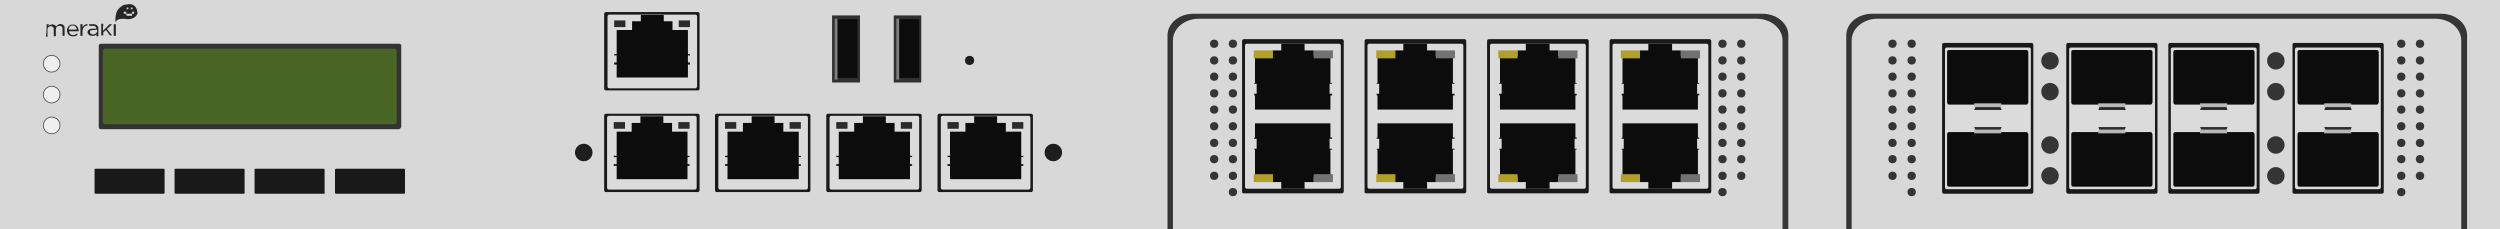 <?xml version="1.0" encoding="utf-8"?>
<!-- Copyright 2022 Virtual Console LLC. All rights reserved. Generator: Adobe Illustrator 26.0.2, SVG Export Plug-In . SVG Version: 6.00 Build 0)  -->
<svg version="1.1" id="Meraki_MX400" xmlns="http://www.w3.org/2000/svg" xmlns:xlink="http://www.w3.org/1999/xlink" x="0px"
	 y="0px" viewBox="0 0 600 55" style="enable-background:new 0 0 600 55;" xml:space="preserve">
<style type="text/css">
	.st0{fill:#D8D8D8;}
	.st1{fill:#4F4F4F;}
	.st2{fill:#EFEFEF;}
	.st3{fill:#333333;}
	.st4{fill:#496624;}
	.st5{fill:#191919;}
	.st6{fill:#DBDBDB;}
	.st7{fill:#0C0C0C;}
	.st8{fill:#2B2B2B;}
	.st9{fill:#1E1E1E;}
	.st10{fill:#303030;}
	.st11{fill:#7F7F7F;}
	.st12{fill:#353535;}
	.st13{fill:#727272;}
	.st14{fill:#B0A027;}
	.st15{fill:#B7B7B7;}
	.st16{fill:#262626;}
</style>
<g>
	<rect class="st0" width="600" height="55"/>
	<g>
		<g>
			<circle class="st1" cx="12.4" cy="15.3" r="2.1"/>
			<circle class="st2" cx="12.4" cy="15.3" r="1.9"/>
		</g>
		<g>
			<circle class="st1" cx="12.4" cy="22.7" r="2.1"/>
			<circle class="st2" cx="12.4" cy="22.7" r="1.9"/>
		</g>
		<g>
			<circle class="st1" cx="12.4" cy="30.1" r="2.1"/>
			<circle class="st2" cx="12.4" cy="30.1" r="1.9"/>
		</g>
	</g>
	<g>
		<path class="st3" d="M95.7,31H24.2c-0.3,0-0.5-0.2-0.5-0.5V11c0-0.3,0.2-0.5,0.5-0.5h71.6c0.3,0,0.5,0.2,0.5,0.5v19.4
			C96.2,30.7,96,31,95.7,31z"/>
		<path class="st4" d="M94.7,29.8H25.2c-0.3,0-0.5-0.2-0.5-0.5V12.2c0-0.3,0.2-0.5,0.5-0.5h69.5c0.3,0,0.5,0.2,0.5,0.5v17.1
			C95.2,29.6,95,29.8,94.7,29.8z"/>
	</g>
	<g>
		<g>
			<path class="st5" d="M97,46.5H80.6c-0.1,0-0.2-0.1-0.2-0.2v-5.6c0-0.1,0.1-0.2,0.2-0.2H97c0.1,0,0.2,0.1,0.2,0.2v5.6
				C97.2,46.4,97.1,46.5,97,46.5z"/>
		</g>
		<g>
			<path class="st5" d="M77.8,46.5H61.3c-0.1,0-0.2-0.1-0.2-0.2v-5.6c0-0.1,0.1-0.2,0.2-0.2h16.4c0.1,0,0.2,0.1,0.2,0.2v5.6
				C78,46.4,77.9,46.5,77.8,46.5z"/>
		</g>
		<g>
			<path class="st5" d="M58.5,46.5H42.1c-0.1,0-0.2-0.1-0.2-0.2v-5.6c0-0.1,0.1-0.2,0.2-0.2h16.4c0.1,0,0.2,0.1,0.2,0.2v5.6
				C58.7,46.4,58.7,46.5,58.5,46.5z"/>
		</g>
		<g>
			<path class="st5" d="M39.3,46.5H22.9c-0.1,0-0.2-0.1-0.2-0.2v-5.6c0-0.1,0.1-0.2,0.2-0.2h16.4c0.1,0,0.2,0.1,0.2,0.2v5.6
				C39.5,46.4,39.4,46.5,39.3,46.5z"/>
		</g>
	</g>
	<g>
		<path class="st5" d="M167.5,21.7h-22.1c-0.2,0-0.4-0.2-0.4-0.4v-18c0-0.2,0.2-0.4,0.4-0.4h22.1c0.2,0,0.4,0.2,0.4,0.4v18
			C167.9,21.6,167.7,21.7,167.5,21.7z"/>
		<path class="st6" d="M166.9,21.2h-20.7c-0.2,0-0.4-0.2-0.4-0.4V3.9c0-0.2,0.2-0.4,0.4-0.4h20.7c0.2,0,0.4,0.2,0.4,0.4v16.9
			C167.2,21,167.1,21.2,166.9,21.2z"/>
		<g>
			<polygon class="st7" points="165.1,13.3 165.6,13.3 165.6,13 165.1,13 165.1,7.2 161.4,7.2 161.4,5.1 159.3,5.1 159.3,3.6 
				153.8,3.6 153.8,5.1 151.7,5.1 151.7,7.2 148,7.2 148,13 147.4,13 147.4,13.3 148,13.3 148,13.9 148,15 147.4,15 147.4,15.5 
				148,15.5 148,15.6 148,17 148,18.6 165.1,18.6 165.1,17 165.1,15.5 165.6,15.5 165.6,15 165.1,15 165.1,13.8 			"/>
			<rect x="147.4" y="4.9" class="st8" width="2.7" height="1.6"/>
			<rect x="162.9" y="4.9" class="st8" width="2.7" height="1.6"/>
		</g>
	</g>
	<g>
		<g>
			<path class="st5" d="M167.5,46.1h-22.1c-0.2,0-0.4-0.2-0.4-0.4v-18c0-0.2,0.2-0.4,0.4-0.4h22.1c0.2,0,0.4,0.2,0.4,0.4v18
				C167.8,45.9,167.7,46.1,167.5,46.1z"/>
			<path class="st6" d="M166.8,45.5h-20.7c-0.2,0-0.4-0.2-0.4-0.4V28.2c0-0.2,0.2-0.4,0.4-0.4h20.7c0.2,0,0.4,0.2,0.4,0.4v16.9
				C167.1,45.4,167,45.5,166.8,45.5z"/>
			<g>
				<polygon class="st7" points="165,37.7 165.5,37.7 165.5,37.4 165,37.4 165,31.6 161.3,31.6 161.3,29.5 159.2,29.5 159.2,27.9 
					153.7,27.9 153.7,29.5 151.6,29.5 151.6,31.6 148,31.6 148,37.4 147.3,37.4 147.3,37.7 148,37.7 148,38.2 148,39.4 147.3,39.4 
					147.3,39.8 148,39.8 148,39.9 148,41.4 148,43 165,43 165,41.4 165,39.8 165.5,39.8 165.5,39.4 165,39.4 165,38.1 				"/>
				<rect x="147.3" y="29.3" class="st8" width="2.7" height="1.6"/>
				<rect x="162.8" y="29.3" class="st8" width="2.7" height="1.6"/>
			</g>
		</g>
		<g>
			<path class="st5" d="M194.1,46.1h-22.1c-0.2,0-0.4-0.2-0.4-0.4v-18c0-0.2,0.2-0.4,0.4-0.4h22.1c0.2,0,0.4,0.2,0.4,0.4v18
				C194.5,45.9,194.3,46.1,194.1,46.1z"/>
			<path class="st6" d="M193.5,45.5h-20.7c-0.2,0-0.4-0.2-0.4-0.4V28.2c0-0.2,0.2-0.4,0.4-0.4h20.7c0.2,0,0.4,0.2,0.4,0.4v16.9
				C193.8,45.4,193.7,45.5,193.5,45.5z"/>
			<g>
				<polygon class="st7" points="191.7,37.7 192.2,37.7 192.2,37.4 191.7,37.4 191.7,31.6 188,31.6 188,29.5 185.9,29.5 185.9,27.9 
					180.4,27.9 180.4,29.5 178.3,29.5 178.3,31.6 174.6,31.6 174.6,37.4 174,37.4 174,37.7 174.6,37.7 174.6,38.2 174.6,39.4 
					174,39.4 174,39.8 174.6,39.8 174.6,39.9 174.6,41.4 174.6,43 191.7,43 191.7,41.4 191.7,39.8 192.2,39.8 192.2,39.4 
					191.7,39.4 191.7,38.1 				"/>
				<rect x="174" y="29.3" class="st8" width="2.7" height="1.6"/>
				<rect x="189.5" y="29.3" class="st8" width="2.7" height="1.6"/>
			</g>
		</g>
		<g>
			<path class="st5" d="M220.8,46.1h-22.1c-0.2,0-0.4-0.2-0.4-0.4v-18c0-0.2,0.2-0.4,0.4-0.4h22.1c0.2,0,0.4,0.2,0.4,0.4v18
				C221.2,45.9,221,46.1,220.8,46.1z"/>
			<path class="st6" d="M220.2,45.5h-20.7c-0.2,0-0.4-0.2-0.4-0.4V28.2c0-0.2,0.2-0.4,0.4-0.4h20.7c0.2,0,0.4,0.2,0.4,0.4v16.9
				C220.5,45.4,220.4,45.5,220.2,45.5z"/>
			<g>
				<polygon class="st7" points="218.4,37.7 218.9,37.7 218.9,37.4 218.4,37.4 218.4,31.6 214.7,31.6 214.7,29.5 212.6,29.5 
					212.6,27.9 207.1,27.9 207.1,29.5 205,29.5 205,31.6 201.3,31.6 201.3,37.4 200.7,37.4 200.7,37.7 201.3,37.7 201.3,38.2 
					201.3,39.4 200.7,39.4 200.7,39.8 201.3,39.8 201.3,39.9 201.3,41.4 201.3,43 218.4,43 218.4,41.4 218.4,39.8 218.9,39.8 
					218.9,39.4 218.4,39.4 218.4,38.1 				"/>
				<rect x="200.7" y="29.3" class="st8" width="2.7" height="1.6"/>
				<rect x="216.2" y="29.3" class="st8" width="2.7" height="1.6"/>
			</g>
		</g>
		<g>
			<path class="st5" d="M247.5,46.1h-22.1c-0.2,0-0.4-0.2-0.4-0.4v-18c0-0.2,0.2-0.4,0.4-0.4h22.1c0.2,0,0.4,0.2,0.4,0.4v18
				C247.9,45.9,247.7,46.1,247.5,46.1z"/>
			<path class="st6" d="M246.9,45.5h-20.7c-0.2,0-0.4-0.2-0.4-0.4V28.2c0-0.2,0.2-0.4,0.4-0.4h20.7c0.2,0,0.4,0.2,0.4,0.4v16.9
				C247.2,45.4,247,45.5,246.9,45.5z"/>
			<g>
				<polygon class="st7" points="245.1,37.7 245.6,37.7 245.6,37.4 245.1,37.4 245.1,31.6 241.4,31.6 241.4,29.5 239.3,29.5 
					239.3,27.9 233.8,27.9 233.8,29.5 231.7,29.5 231.7,31.6 228,31.6 228,37.4 227.4,37.4 227.4,37.7 228,37.7 228,38.2 228,39.4 
					227.4,39.4 227.4,39.8 228,39.8 228,39.9 228,41.4 228,43 245.1,43 245.1,41.4 245.1,39.8 245.6,39.8 245.6,39.4 245.1,39.4 
					245.1,38.1 				"/>
				<rect x="227.4" y="29.3" class="st8" width="2.7" height="1.6"/>
				<rect x="242.9" y="29.3" class="st8" width="2.7" height="1.6"/>
			</g>
		</g>
	</g>
	<g>
		<circle class="st9" cx="140.1" cy="36.6" r="2.1"/>
		<circle class="st9" cx="252.8" cy="36.6" r="2.1"/>
	</g>
	<g>
		<polygon class="st10" points="199.7,19.8 200.6,19.8 206.4,19.8 206.4,3.7 200.6,3.7 199.7,3.7 		"/>
		<g>
			<rect x="200.3" y="4.6" class="st7" width="5.5" height="14.1"/>
			<rect x="200.3" y="4.5" class="st11" width="0.7" height="14.6"/>
		</g>
	</g>
	<g>
		<polygon class="st10" points="214.5,19.8 215.3,19.8 221.1,19.8 221.1,3.7 215.3,3.7 214.5,3.7 		"/>
		<g>
			<rect x="215.1" y="4.6" class="st7" width="5.5" height="14.1"/>
			<rect x="215.1" y="4.5" class="st11" width="0.7" height="14.6"/>
		</g>
	</g>
	<circle class="st9" cx="232.7" cy="14.5" r="1.1"/>
	<g>
		<g>
			<path class="st12" d="M429.1,55h-1.3V9.7c0-2.9-2.8-5.2-6.2-5.2H287.7c-3.4,0-6.2,2.3-6.2,5.2V55h-1.3V8.5c0-2.9,2.8-5.2,6.2-5.2
				H423c3.4,0,6.2,2.3,6.2,5.2V55z"/>
		</g>
		<g>
			<g>
				<g>
					<path class="st5" d="M386.7,46.4h23.6c0.2,0,0.4-0.2,0.4-0.4V9.8c0-0.2-0.2-0.4-0.4-0.4h-23.6c-0.2,0-0.4,0.2-0.4,0.4v36.3
						C386.3,46.3,386.5,46.4,386.7,46.4z"/>
					<path class="st6" d="M387.4,45.3h22.2c0.2,0,0.4-0.2,0.4-0.4v-34c0-0.2-0.2-0.4-0.4-0.4h-22.2c-0.2,0-0.4,0.2-0.4,0.4v34
						C387,45.1,387.2,45.3,387.4,45.3z"/>
					<g>
						<g>
							<polygon class="st7" points="389.7,20.1 389.7,22.5 389.2,22.5 389.2,22.9 389.4,22.9 389.4,26.3 407.5,26.3 407.5,22.9 
								407.8,22.9 407.8,22.5 407.3,22.5 407.3,20.1 407.5,20.1 407.8,20.1 407.8,19.9 407.5,19.9 407.5,13.5 403.4,13.5 
								403.4,12.1 401.3,12.1 401.3,10.5 395.6,10.5 395.6,12.1 393.6,12.1 393.6,13.5 389.4,13.5 389.4,19.9 389.2,19.9 
								389.2,20.1 389.4,20.1 							"/>
						</g>
						<g>
							<rect x="403.4" y="12.1" class="st13" width="4.6" height="1.9"/>
						</g>
						<g>
							<rect x="389" y="12.1" class="st14" width="4.6" height="1.9"/>
						</g>
					</g>
					<g>
						<g>
							<polygon class="st7" points="389.4,35.7 389.2,35.7 389.2,35.9 389.4,35.9 389.4,42.4 393.6,42.4 393.6,43.7 395.6,43.7 
								395.6,45.3 401.3,45.3 401.3,43.7 403.4,43.7 403.4,42.4 407.5,42.4 407.5,35.9 407.8,35.9 407.8,35.7 407.5,35.7 
								407.3,35.7 407.3,33.3 407.8,33.3 407.8,33 407.5,33 407.5,29.6 389.4,29.6 389.4,33 389.2,33 389.2,33.3 389.7,33.3 
								389.7,35.7 							"/>
						</g>
						<g>
							<rect x="403.4" y="41.8" class="st13" width="4.6" height="1.9"/>
						</g>
						<g>
							<rect x="389" y="41.8" class="st14" width="4.6" height="1.9"/>
						</g>
					</g>
				</g>
				<g>
					<path class="st5" d="M357.3,46.4h23.6c0.2,0,0.4-0.2,0.4-0.4V9.8c0-0.2-0.2-0.4-0.4-0.4h-23.6c-0.2,0-0.4,0.2-0.4,0.4v36.3
						C356.9,46.3,357.1,46.4,357.3,46.4z"/>
					<path class="st6" d="M358,45.3h22.2c0.2,0,0.4-0.2,0.4-0.4v-34c0-0.2-0.2-0.4-0.4-0.4H358c-0.2,0-0.4,0.2-0.4,0.4v34
						C357.6,45.1,357.8,45.3,358,45.3z"/>
					<g>
						<g>
							<polygon class="st7" points="360.4,20.1 360.4,22.5 359.8,22.5 359.8,22.9 360,22.9 360,26.3 378.1,26.3 378.1,22.9 
								378.4,22.9 378.4,22.5 377.9,22.5 377.9,20.1 378.1,20.1 378.4,20.1 378.4,19.9 378.1,19.9 378.1,13.5 374,13.5 374,12.1 
								371.9,12.1 371.9,10.5 366.2,10.5 366.2,12.1 364.2,12.1 364.2,13.5 360,13.5 360,19.9 359.8,19.9 359.8,20.1 360,20.1 
															"/>
						</g>
						<g>
							<rect x="374" y="12.1" class="st13" width="4.6" height="1.9"/>
						</g>
						<g>
							<rect x="359.6" y="12.1" class="st14" width="4.6" height="1.9"/>
						</g>
					</g>
					<g>
						<g>
							<polygon class="st7" points="360,35.7 359.8,35.7 359.8,35.9 360,35.9 360,42.4 364.2,42.4 364.2,43.7 366.2,43.7 
								366.2,45.3 371.9,45.3 371.9,43.7 374,43.7 374,42.4 378.1,42.4 378.1,35.9 378.4,35.9 378.4,35.7 378.1,35.7 377.9,35.7 
								377.9,33.3 378.4,33.3 378.4,33 378.1,33 378.1,29.6 360,29.6 360,33 359.8,33 359.8,33.3 360.4,33.3 360.4,35.7 							"/>
						</g>
						<g>
							<rect x="374" y="41.8" class="st13" width="4.6" height="1.9"/>
						</g>
						<g>
							<rect x="359.6" y="41.8" class="st14" width="4.6" height="1.9"/>
						</g>
					</g>
				</g>
				<g>
					<path class="st5" d="M327.9,46.4h23.6c0.2,0,0.4-0.2,0.4-0.4V9.8c0-0.2-0.2-0.4-0.4-0.4h-23.6c-0.2,0-0.4,0.2-0.4,0.4v36.3
						C327.5,46.3,327.7,46.4,327.9,46.4z"/>
					<path class="st6" d="M328.6,45.3h22.2c0.2,0,0.4-0.2,0.4-0.4v-34c0-0.2-0.2-0.4-0.4-0.4h-22.2c-0.2,0-0.4,0.2-0.4,0.4v34
						C328.2,45.1,328.4,45.3,328.6,45.3z"/>
					<g>
						<g>
							<polygon class="st7" points="331,20.1 331,22.5 330.4,22.5 330.4,22.9 330.6,22.9 330.6,26.3 348.7,26.3 348.7,22.9 
								349.1,22.9 349.1,22.5 348.5,22.5 348.5,20.1 348.7,20.1 349.1,20.1 349.1,19.9 348.7,19.9 348.7,13.5 344.6,13.5 
								344.6,12.1 342.5,12.1 342.5,10.5 336.8,10.5 336.8,12.1 334.8,12.1 334.8,13.5 330.6,13.5 330.6,19.9 330.4,19.9 
								330.4,20.1 330.6,20.1 							"/>
						</g>
						<g>
							<rect x="344.6" y="12.1" class="st13" width="4.6" height="1.9"/>
						</g>
						<g>
							<rect x="330.3" y="12.1" class="st14" width="4.6" height="1.9"/>
						</g>
					</g>
					<g>
						<g>
							<polygon class="st7" points="330.6,35.7 330.4,35.7 330.4,35.9 330.6,35.9 330.6,42.4 334.8,42.4 334.8,43.7 336.8,43.7 
								336.8,45.3 342.5,45.3 342.5,43.7 344.6,43.7 344.6,42.4 348.7,42.4 348.7,35.9 349.1,35.9 349.1,35.7 348.7,35.7 
								348.5,35.7 348.5,33.3 349.1,33.3 349.1,33 348.7,33 348.7,29.6 330.6,29.6 330.6,33 330.4,33 330.4,33.3 331,33.3 331,35.7 
															"/>
						</g>
						<g>
							<rect x="344.6" y="41.8" class="st13" width="4.6" height="1.9"/>
						</g>
						<g>
							<rect x="330.3" y="41.8" class="st14" width="4.6" height="1.9"/>
						</g>
					</g>
				</g>
				<g>
					<path class="st5" d="M298.5,46.4h23.6c0.2,0,0.4-0.2,0.4-0.4V9.8c0-0.2-0.2-0.4-0.4-0.4h-23.6c-0.2,0-0.4,0.2-0.4,0.4v36.3
						C298.1,46.3,298.3,46.4,298.5,46.4z"/>
					<path class="st6" d="M299.2,45.3h22.2c0.2,0,0.4-0.2,0.4-0.4v-34c0-0.2-0.2-0.4-0.4-0.4h-22.2c-0.2,0-0.4,0.2-0.4,0.4v34
						C298.9,45.1,299,45.3,299.2,45.3z"/>
					<g>
						<g>
							<polygon class="st7" points="301.6,20.1 301.6,22.5 301,22.5 301,22.9 301.2,22.9 301.2,26.3 319.3,26.3 319.3,22.9 
								319.7,22.9 319.7,22.5 319.1,22.5 319.1,20.1 319.3,20.1 319.7,20.1 319.7,19.9 319.3,19.9 319.3,13.5 315.3,13.5 
								315.3,12.1 313.1,12.1 313.1,10.5 307.5,10.5 307.5,12.1 305.4,12.1 305.4,13.5 301.2,13.5 301.2,19.9 301,19.9 301,20.1 
								301.2,20.1 							"/>
						</g>
						<g>
							<rect x="315.3" y="12.1" class="st13" width="4.6" height="1.9"/>
						</g>
						<g>
							<rect x="300.9" y="12.1" class="st14" width="4.6" height="1.9"/>
						</g>
					</g>
					<g>
						<g>
							<polygon class="st7" points="301.2,35.7 301,35.7 301,35.9 301.2,35.9 301.2,42.4 305.4,42.4 305.4,43.7 307.5,43.7 
								307.5,45.3 313.1,45.3 313.1,43.7 315.3,43.7 315.3,42.4 319.3,42.4 319.3,35.9 319.7,35.9 319.7,35.7 319.3,35.7 
								319.1,35.7 319.1,33.3 319.7,33.3 319.7,33 319.3,33 319.3,29.6 301.2,29.6 301.2,33 301,33 301,33.3 301.6,33.3 301.6,35.7 
															"/>
						</g>
						<g>
							<rect x="315.3" y="41.8" class="st13" width="4.6" height="1.9"/>
						</g>
						<g>
							<rect x="300.9" y="41.8" class="st14" width="4.6" height="1.9"/>
						</g>
					</g>
				</g>
			</g>
			<g>
				<g>
					<g>
						<g>
							<circle class="st12" cx="295.9" cy="46.1" r="1"/>
						</g>
						<g>
							<circle class="st12" cx="295.9" cy="42.2" r="1"/>
						</g>
						<g>
							<circle class="st12" cx="295.9" cy="38.2" r="1"/>
						</g>
						<g>
							<circle class="st12" cx="295.9" cy="34.3" r="1"/>
						</g>
						<g>
							<circle class="st12" cx="295.9" cy="30.3" r="1"/>
						</g>
						<g>
							<circle class="st12" cx="295.9" cy="26.3" r="1"/>
						</g>
						<g>
							<circle class="st12" cx="295.9" cy="22.4" r="1"/>
						</g>
						<g>
							<circle class="st12" cx="295.9" cy="18.4" r="1"/>
						</g>
						<g>
							<circle class="st12" cx="295.9" cy="14.5" r="1"/>
						</g>
						<g>
							<circle class="st12" cx="295.9" cy="10.5" r="1"/>
						</g>
					</g>
					<g>
						<g>
							<circle class="st12" cx="291.4" cy="42.2" r="1"/>
						</g>
						<g>
							<circle class="st12" cx="291.4" cy="38.2" r="1"/>
						</g>
						<g>
							<circle class="st12" cx="291.4" cy="34.3" r="1"/>
						</g>
						<g>
							<circle class="st12" cx="291.4" cy="30.3" r="1"/>
						</g>
						<g>
							<circle class="st12" cx="291.4" cy="26.3" r="1"/>
						</g>
						<g>
							<circle class="st12" cx="291.4" cy="22.4" r="1"/>
						</g>
						<g>
							<circle class="st12" cx="291.4" cy="18.4" r="1"/>
						</g>
						<g>
							<circle class="st12" cx="291.4" cy="14.5" r="1"/>
						</g>
						<g>
							<circle class="st12" cx="291.4" cy="10.5" r="1"/>
						</g>
					</g>
				</g>
				<g>
					<g>
						<g>
							<circle class="st12" cx="413.4" cy="46.1" r="1"/>
						</g>
						<g>
							<circle class="st12" cx="413.4" cy="42.2" r="1"/>
						</g>
						<g>
							<circle class="st12" cx="413.4" cy="38.2" r="1"/>
						</g>
						<g>
							<circle class="st12" cx="413.4" cy="34.3" r="1"/>
						</g>
						<g>
							<circle class="st12" cx="413.4" cy="30.3" r="1"/>
						</g>
						<g>
							<circle class="st12" cx="413.4" cy="26.3" r="1"/>
						</g>
						<g>
							<circle class="st12" cx="413.4" cy="22.4" r="1"/>
						</g>
						<g>
							<circle class="st12" cx="413.4" cy="18.4" r="1"/>
						</g>
						<g>
							<circle class="st12" cx="413.4" cy="14.5" r="1"/>
						</g>
						<g>
							<circle class="st12" cx="413.4" cy="10.5" r="1"/>
						</g>
					</g>
					<g>
						<g>
							<circle class="st12" cx="417.9" cy="42.2" r="1"/>
						</g>
						<g>
							<circle class="st12" cx="417.9" cy="38.2" r="1"/>
						</g>
						<g>
							<circle class="st12" cx="417.9" cy="34.3" r="1"/>
						</g>
						<g>
							<circle class="st12" cx="417.9" cy="30.3" r="1"/>
						</g>
						<g>
							<circle class="st12" cx="417.9" cy="26.3" r="1"/>
						</g>
						<g>
							<circle class="st12" cx="417.9" cy="22.4" r="1"/>
						</g>
						<g>
							<circle class="st12" cx="417.9" cy="18.4" r="1"/>
						</g>
						<g>
							<circle class="st12" cx="417.9" cy="14.5" r="1"/>
						</g>
						<g>
							<circle class="st12" cx="417.9" cy="10.5" r="1"/>
						</g>
					</g>
				</g>
			</g>
		</g>
	</g>
	<g>
		<g>
			<path class="st12" d="M592,55h-1.3V9.7c0-2.9-2.8-5.2-6.2-5.2H450.6c-3.4,0-6.2,2.3-6.2,5.2V55h-1.3V8.5c0-2.9,2.8-5.2,6.2-5.2
				h136.6c3.4,0,6.2,2.3,6.2,5.2V55z"/>
		</g>
		<g>
			<g>
				<g>
					<g>
						<circle class="st12" cx="458.8" cy="46.1" r="1"/>
					</g>
					<g>
						<circle class="st12" cx="458.8" cy="42.2" r="1"/>
					</g>
					<g>
						<circle class="st12" cx="458.8" cy="38.2" r="1"/>
					</g>
					<g>
						<circle class="st12" cx="458.8" cy="34.3" r="1"/>
					</g>
					<g>
						<circle class="st12" cx="458.8" cy="30.3" r="1"/>
					</g>
					<g>
						<circle class="st12" cx="458.8" cy="26.3" r="1"/>
					</g>
					<g>
						<circle class="st12" cx="458.8" cy="22.4" r="1"/>
					</g>
					<g>
						<circle class="st12" cx="458.8" cy="18.4" r="1"/>
					</g>
					<g>
						<circle class="st12" cx="458.8" cy="14.5" r="1"/>
					</g>
					<g>
						<circle class="st12" cx="458.8" cy="10.5" r="1"/>
					</g>
				</g>
				<g>
					<g>
						<circle class="st12" cx="454.2" cy="42.2" r="1"/>
					</g>
					<g>
						<circle class="st12" cx="454.2" cy="38.2" r="1"/>
					</g>
					<g>
						<circle class="st12" cx="454.2" cy="34.3" r="1"/>
					</g>
					<g>
						<circle class="st12" cx="454.2" cy="30.3" r="1"/>
					</g>
					<g>
						<circle class="st12" cx="454.2" cy="26.3" r="1"/>
					</g>
					<g>
						<circle class="st12" cx="454.2" cy="22.4" r="1"/>
					</g>
					<g>
						<circle class="st12" cx="454.2" cy="18.4" r="1"/>
					</g>
					<g>
						<circle class="st12" cx="454.2" cy="14.5" r="1"/>
					</g>
					<g>
						<circle class="st12" cx="454.2" cy="10.5" r="1"/>
					</g>
				</g>
			</g>
			<g>
				<g>
					<g>
						<circle class="st12" cx="576.3" cy="46.1" r="1"/>
					</g>
					<g>
						<circle class="st12" cx="576.3" cy="42.2" r="1"/>
					</g>
					<g>
						<circle class="st12" cx="576.3" cy="38.2" r="1"/>
					</g>
					<g>
						<circle class="st12" cx="576.3" cy="34.3" r="1"/>
					</g>
					<g>
						<circle class="st12" cx="576.3" cy="30.3" r="1"/>
					</g>
					<g>
						<circle class="st12" cx="576.3" cy="26.3" r="1"/>
					</g>
					<g>
						<circle class="st12" cx="576.3" cy="22.4" r="1"/>
					</g>
					<g>
						<circle class="st12" cx="576.3" cy="18.4" r="1"/>
					</g>
					<g>
						<circle class="st12" cx="576.3" cy="14.5" r="1"/>
					</g>
					<g>
						<circle class="st12" cx="576.3" cy="10.5" r="1"/>
					</g>
				</g>
				<g>
					<g>
						<circle class="st12" cx="580.8" cy="42.2" r="1"/>
					</g>
					<g>
						<circle class="st12" cx="580.8" cy="38.2" r="1"/>
					</g>
					<g>
						<circle class="st12" cx="580.8" cy="34.3" r="1"/>
					</g>
					<g>
						<circle class="st12" cx="580.8" cy="30.3" r="1"/>
					</g>
					<g>
						<circle class="st12" cx="580.8" cy="26.3" r="1"/>
					</g>
					<g>
						<circle class="st12" cx="580.8" cy="22.4" r="1"/>
					</g>
					<g>
						<circle class="st12" cx="580.8" cy="18.4" r="1"/>
					</g>
					<g>
						<circle class="st12" cx="580.8" cy="14.5" r="1"/>
					</g>
					<g>
						<circle class="st12" cx="580.8" cy="10.5" r="1"/>
					</g>
				</g>
			</g>
		</g>
		<g>
			<g>
				<path class="st5" d="M466.5,46.5h21.1c0.2,0,0.4-0.2,0.4-0.4V10.7c0-0.2-0.2-0.4-0.4-0.4h-21.1c-0.2,0-0.4,0.2-0.4,0.4v35.4
					C466.2,46.3,466.3,46.5,466.5,46.5z"/>
				<path class="st6" d="M467.2,45.4H487c0.2,0,0.4-0.2,0.4-0.4V11.8c0-0.2-0.2-0.4-0.4-0.4h-19.8c-0.2,0-0.4,0.2-0.4,0.4V45
					C466.8,45.2,467,45.4,467.2,45.4z"/>
			</g>
			<g>
				<g>
					<polygon class="st8" points="473.8,26.4 480.4,26.4 479.7,24.7 474.5,24.7 					"/>
					<path class="st7" d="M486.8,24.6V12.5c0-0.2-0.2-0.5-0.4-0.5h-18.7c-0.2,0-0.4,0.2-0.4,0.5v12.1c0,0.2,0.2,0.5,0.4,0.5h18.7
						C486.6,25.1,486.7,24.8,486.8,24.6z"/>
					<rect x="473.8" y="24.8" class="st15" width="6.5" height="0.9"/>
				</g>
				<g>
					<polygon class="st8" points="474.5,32.1 479.7,32.1 480.4,30.5 473.8,30.5 					"/>
					<path class="st7" d="M486.4,31.7h-18.7c-0.2,0-0.4,0.3-0.4,0.5v12.1c0,0.3,0.2,0.5,0.4,0.5h18.7c0.2,0,0.4-0.3,0.4-0.5V32.2
						C486.7,32,486.6,31.7,486.4,31.7z"/>
					<rect x="473.8" y="31.1" class="st15" width="6.5" height="0.9"/>
				</g>
			</g>
		</g>
		<g>
			<g>
				<path class="st5" d="M496.3,46.5h21.1c0.2,0,0.4-0.2,0.4-0.4V10.7c0-0.2-0.2-0.4-0.4-0.4h-21.1c-0.2,0-0.4,0.2-0.4,0.4v35.4
					C496,46.3,496.1,46.5,496.3,46.5z"/>
				<path class="st6" d="M497,45.4h19.8c0.2,0,0.4-0.2,0.4-0.4V11.8c0-0.2-0.2-0.4-0.4-0.4H497c-0.2,0-0.4,0.2-0.4,0.4V45
					C496.6,45.2,496.8,45.4,497,45.4z"/>
			</g>
			<g>
				<g>
					<polygon class="st8" points="503.6,26.4 510.2,26.4 509.5,24.7 504.3,24.7 					"/>
					<path class="st7" d="M516.6,24.6V12.5c0-0.2-0.2-0.5-0.4-0.5h-18.7c-0.2,0-0.4,0.2-0.4,0.5v12.1c0,0.2,0.2,0.5,0.4,0.5h18.7
						C516.4,25.1,516.5,24.8,516.6,24.6z"/>
					<rect x="503.6" y="24.8" class="st15" width="6.5" height="0.9"/>
				</g>
				<g>
					<polygon class="st8" points="504.3,32.1 509.5,32.1 510.2,30.5 503.6,30.5 					"/>
					<path class="st7" d="M516.2,31.7h-18.7c-0.2,0-0.4,0.3-0.4,0.5v12.1c0,0.3,0.2,0.5,0.4,0.5h18.7c0.2,0,0.4-0.3,0.4-0.5V32.2
						C516.5,32,516.4,31.7,516.2,31.7z"/>
					<rect x="503.6" y="31.1" class="st15" width="6.5" height="0.9"/>
				</g>
			</g>
		</g>
		<g>
			<g>
				<path class="st5" d="M520.8,46.5h21.1c0.2,0,0.4-0.2,0.4-0.4V10.7c0-0.2-0.2-0.4-0.4-0.4h-21.1c-0.2,0-0.4,0.2-0.4,0.4v35.4
					C520.4,46.3,520.6,46.5,520.8,46.5z"/>
				<path class="st6" d="M521.4,45.4h19.8c0.2,0,0.4-0.2,0.4-0.4V11.8c0-0.2-0.2-0.4-0.4-0.4h-19.8c-0.2,0-0.4,0.2-0.4,0.4V45
					C521.1,45.2,521.2,45.4,521.4,45.4z"/>
			</g>
			<g>
				<g>
					<polygon class="st8" points="528,26.4 534.6,26.4 534,24.7 528.8,24.7 					"/>
					<path class="st7" d="M541.1,24.6V12.5c0-0.2-0.2-0.5-0.4-0.5H522c-0.2,0-0.4,0.2-0.4,0.5v12.1c0,0.2,0.2,0.5,0.4,0.5h18.7
						C540.9,25.1,541,24.8,541.1,24.6z"/>
					<rect x="528" y="24.8" class="st15" width="6.5" height="0.9"/>
				</g>
				<g>
					<polygon class="st8" points="528.8,32.1 534,32.1 534.6,30.5 528,30.5 					"/>
					<path class="st7" d="M540.7,31.7H522c-0.2,0-0.4,0.3-0.4,0.5v12.1c0,0.3,0.2,0.5,0.4,0.5h18.7c0.2,0,0.4-0.3,0.4-0.5V32.2
						C541,32,540.9,31.7,540.7,31.7z"/>
					<rect x="528" y="31.1" class="st15" width="6.5" height="0.9"/>
				</g>
			</g>
		</g>
		<g>
			<g>
				<path class="st5" d="M550.6,46.5h21.1c0.2,0,0.4-0.2,0.4-0.4V10.7c0-0.2-0.2-0.4-0.4-0.4h-21.1c-0.2,0-0.4,0.2-0.4,0.4v35.4
					C550.2,46.3,550.4,46.5,550.6,46.5z"/>
				<path class="st6" d="M551.2,45.4H571c0.2,0,0.4-0.2,0.4-0.4V11.8c0-0.2-0.2-0.4-0.4-0.4h-19.8c-0.2,0-0.4,0.2-0.4,0.4V45
					C550.9,45.2,551,45.4,551.2,45.4z"/>
			</g>
			<g>
				<g>
					<polygon class="st8" points="557.8,26.4 564.4,26.4 563.8,24.7 558.6,24.7 					"/>
					<path class="st7" d="M570.9,24.6V12.5c0-0.2-0.2-0.5-0.4-0.5h-18.7c-0.2,0-0.4,0.2-0.4,0.5v12.1c0,0.2,0.2,0.5,0.4,0.5h18.7
						C570.7,25.1,570.8,24.8,570.9,24.6z"/>
					<rect x="557.8" y="24.8" class="st15" width="6.5" height="0.9"/>
				</g>
				<g>
					<polygon class="st8" points="558.6,32.1 563.8,32.1 564.4,30.5 557.8,30.5 					"/>
					<path class="st7" d="M570.5,31.7h-18.7c-0.2,0-0.4,0.3-0.4,0.5v12.1c0,0.3,0.2,0.5,0.4,0.5h18.7c0.2,0,0.4-0.3,0.4-0.5V32.2
						C570.8,32,570.7,31.7,570.5,31.7z"/>
					<rect x="557.8" y="31.1" class="st15" width="6.5" height="0.9"/>
				</g>
			</g>
		</g>
		<g>
			<circle class="st12" cx="492" cy="14.6" r="2.1"/>
			<circle class="st12" cx="492" cy="22" r="2.1"/>
			<circle class="st12" cx="492" cy="34.8" r="2.1"/>
			<circle class="st12" cx="492" cy="42.2" r="2.1"/>
		</g>
		<g>
			<circle class="st12" cx="546.2" cy="14.6" r="2.1"/>
			<circle class="st12" cx="546.2" cy="22" r="2.1"/>
			<circle class="st12" cx="546.2" cy="34.8" r="2.1"/>
			<circle class="st12" cx="546.2" cy="42.2" r="2.1"/>
		</g>
	</g>
	<g>
		<path class="st16" d="M33,2.9C33,3,33,3,33,3.1c0,0.3-0.2,0.6-0.4,0.8c-0.3,0.3-0.7,0.5-1.1,0.6c-0.3,0.1-0.6,0.1-0.9,0.1
			c-0.2,0-0.5,0-0.7-0.1c-0.4,0-0.9,0-1.3,0.1c-0.4,0.1-0.7,0.4-0.9,0.7c0,0,0,0,0,0c0-0.1,0-0.1,0-0.2c0-0.2,0-0.5,0-0.7
			c0-0.4,0.1-0.8,0.2-1.2c0.2-0.8,0.7-1.3,1.4-1.8c0.3-0.2,0.6-0.3,1-0.3c0.2,0,0.4-0.1,0.6-0.1c0,0,0,0,0,0c0.1,0,0.2,0,0.2,0
			c0,0,0,0,0,0c0.1,0,0.1,0,0.2,0c0.9,0.1,1.5,0.8,1.6,1.6c0,0.1,0,0.1,0,0.2C33,2.8,33,2.9,33,2.9z M30.4,3.8
			C30.4,3.8,30.4,3.8,30.4,3.8c0.5,0,0.9,0,1.3,0c0,0,0,0,0-0.1c0-0.1,0-0.2,0-0.3c0,0,0-0.1,0.1-0.1c0.1,0,0.2,0,0.3,0
			c0,0,0.1,0,0.1-0.1c0-0.1,0-0.2,0-0.3c0,0,0-0.1-0.1-0.1c-0.1,0-0.2,0-0.3,0c-0.1,0-0.1,0-0.1,0.1c0,0.1,0,0.2,0,0.3
			c0,0,0,0.1-0.1,0.1c-0.4,0-0.8,0-1.2,0c0,0-0.1,0-0.1-0.1c0-0.1,0-0.2,0-0.3c0,0,0-0.1-0.1-0.1c-0.1,0-0.2,0-0.4,0
			c0,0-0.1,0-0.1,0.1c0,0.1,0,0.2,0,0.3c0,0,0,0.1,0.1,0.1c0.1,0,0.2,0,0.3,0c0.1,0,0.1,0,0.1,0.1C30.4,3.5,30.4,3.6,30.4,3.8z
			 M30.8,2.2c0-0.1,0-0.3,0-0.4c0,0,0,0,0,0c-0.1,0-0.2,0-0.4,0c0,0,0,0,0,0c0,0.1,0,0.2,0,0.4c0,0,0,0,0,0
			C30.5,2.2,30.6,2.2,30.8,2.2z M31.4,2.2c0.1,0,0.3,0,0.4,0c0,0,0,0,0,0c0-0.1,0-0.2,0-0.4c0,0,0,0,0,0c-0.1,0-0.2,0-0.4,0
			c0,0,0,0,0,0C31.4,2,31.4,2.1,31.4,2.2z"/>
		<path class="st16" d="M11.2,5.8c0.1,0,0.2,0,0.4,0c0.1,0,0.1,0,0.1,0.1c0,0.1,0,0.2,0,0.3c0,0,0,0,0,0.1c0,0,0,0,0,0c0,0,0,0,0,0
			c0.1-0.2,0.3-0.4,0.6-0.4c0.5-0.1,0.9,0,1.2,0.5c0,0,0,0,0,0c0,0,0,0,0-0.1c0.2-0.2,0.4-0.4,0.7-0.5c0.4-0.1,0.7,0,1,0.2
			c0.2,0.2,0.3,0.4,0.3,0.6c0,0.1,0,0.3,0,0.4c0,0.5,0,1,0,1.5c0,0.1,0,0.1-0.1,0.1c-0.1,0-0.2,0-0.3,0c-0.1,0-0.1,0-0.1-0.1
			c0-0.5,0-1,0-1.5c0-0.2,0-0.4-0.1-0.5c-0.1-0.2-0.3-0.3-0.5-0.3c-0.2,0-0.5,0-0.7,0.2c-0.2,0.1-0.2,0.3-0.3,0.5c0,0.3,0,0.5,0,0.8
			c0,0.3,0,0.6,0,0.9c0,0,0,0.1-0.1,0.1c-0.1,0-0.2,0-0.3,0c-0.1,0-0.1,0-0.1-0.1c0-0.5,0-1,0-1.5c0-0.2,0-0.3-0.1-0.5
			c-0.1-0.2-0.3-0.3-0.5-0.3c-0.4-0.1-0.8,0.2-0.9,0.6c0,0.1,0,0.2,0,0.3c0,0.5,0,1,0,1.5c0,0.1,0,0.1-0.1,0.1c-0.1,0-0.2,0-0.3,0
			C11.2,7.7,11.2,6.8,11.2,5.8z"/>
		<path class="st16" d="M17.4,8.7c-0.1,0-0.1,0-0.2,0c-0.6-0.1-1-0.5-1.1-1.1c-0.1-0.4,0-0.8,0.3-1.2c0.2-0.3,0.5-0.5,0.9-0.5
			c0.7-0.1,1.3,0.3,1.5,1c0,0.2,0.1,0.3,0.1,0.5c0,0.1,0,0.1-0.1,0.1c-0.7,0-1.4,0-2.1,0c0,0,0,0-0.1,0c0,0.1,0,0.1,0,0.2
			c0.1,0.4,0.4,0.7,0.8,0.7c0.4,0.1,0.7-0.1,1-0.3c0,0,0,0,0-0.1c0.1,0.1,0.2,0.1,0.2,0.2c0,0,0,0,0,0.1c-0.2,0.2-0.4,0.4-0.7,0.4
			c-0.1,0-0.2,0-0.2,0c0,0,0,0,0,0C17.6,8.7,17.5,8.7,17.4,8.7z M18.4,7.1C18.4,7,18.4,7,18.4,7.1c0-0.2,0-0.3-0.1-0.4
			C18.1,6.1,17.4,6,17,6.2c-0.3,0.1-0.4,0.4-0.5,0.7c0,0.1,0,0.1,0,0.2C17.1,7.1,17.7,7.1,18.4,7.1z"/>
		<path class="st16" d="M23.2,8.2C23.2,8.2,23.1,8.2,23.2,8.2c-0.3,0.3-0.5,0.4-0.9,0.4c-0.3,0-0.6,0-0.9-0.2
			c-0.2-0.2-0.4-0.4-0.4-0.6c0-0.5,0.3-0.7,0.6-0.8c0.2-0.1,0.3-0.1,0.5-0.1c0.3,0,0.6,0,0.9,0c0.1,0,0.1,0,0.1-0.1
			c0-0.2-0.1-0.4-0.3-0.5c-0.1-0.1-0.3-0.1-0.4-0.1c-0.3,0-0.6,0-0.9,0c-0.1,0-0.1,0-0.1-0.1c0-0.1,0-0.2,0-0.3c0,0,0,0,0.1,0
			c0.3,0,0.6,0,1,0c0.2,0,0.5,0.1,0.7,0.2c0.2,0.2,0.4,0.4,0.4,0.7c0,0.1,0,0.2,0,0.4c0,0.5,0,1,0,1.5c0,0.1,0,0.1-0.1,0.1
			c-0.1,0-0.2,0-0.3,0c0,0-0.1,0-0.1-0.1C23.2,8.4,23.2,8.3,23.2,8.2C23.2,8.2,23.2,8.2,23.2,8.2z M22.7,7.2
			C22.7,7.2,22.7,7.2,22.7,7.2c-0.2,0-0.4,0-0.5,0c-0.2,0-0.3,0.1-0.4,0.1c-0.2,0.1-0.2,0.2-0.2,0.4c0,0.2,0.1,0.4,0.4,0.5
			c0.3,0.1,0.6,0.1,0.9-0.1c0.2-0.1,0.3-0.3,0.4-0.5c0-0.1,0-0.3,0-0.4c0,0,0-0.1-0.1-0.1C23,7.2,22.8,7.2,22.7,7.2z"/>
		<path class="st16" d="M24.7,7.4c0.1-0.1,0.1-0.1,0.2-0.2c0.5-0.5,0.9-0.9,1.4-1.4c0,0,0,0,0.1,0c0.2,0,0.3,0,0.5,0
			c-0.1,0.1-0.1,0.1-0.2,0.2c-0.3,0.3-0.6,0.6-1,0.9c0,0,0,0.1,0,0.1c0.4,0.5,0.8,1,1.2,1.5c0,0,0,0,0,0c0,0-0.1,0-0.1,0
			c-0.1,0-0.2,0-0.3,0c0,0-0.1,0-0.1,0c-0.3-0.4-0.6-0.8-0.9-1.2c0,0,0,0-0.1-0.1c0,0,0,0.1-0.1,0.1c-0.2,0.2-0.3,0.3-0.5,0.4
			c0,0,0,0.1,0,0.1c0,0.2,0,0.4,0,0.6c0,0.1,0,0.1-0.1,0.1c-0.1,0-0.2,0-0.3,0c-0.1,0-0.1,0-0.1-0.1c0-0.3,0-0.6,0-0.9
			c0-0.6,0-1.2,0-1.7c0-0.1,0-0.1,0.1-0.1c0.1,0,0.2,0,0.3,0c0.1,0,0.1,0,0.1,0.1C24.7,6.4,24.7,6.8,24.7,7.4
			C24.7,7.3,24.7,7.4,24.7,7.4C24.7,7.4,24.7,7.4,24.7,7.4z"/>
		<path class="st16" d="M19.8,6.6C19.8,6.5,19.8,6.5,19.8,6.6C20,6.2,20.2,6,20.5,5.9c0.1-0.1,0.3-0.1,0.4-0.1c0,0,0.1,0,0.1,0.1
			C21,6,21,6,21,6.1c0,0,0,0,0,0c-0.1,0-0.3,0-0.4,0.1C20.2,6.4,20,6.6,19.9,7c-0.1,0.2-0.1,0.3-0.1,0.5c0,0.3,0,0.7,0,1
			c0,0.1,0,0.1-0.1,0.1c-0.1,0-0.2,0-0.3,0c-0.1,0-0.1,0-0.1-0.1c0-0.5,0-1,0-1.5c0-0.4,0-0.7,0-1.1c0-0.1,0-0.1,0.1-0.1
			c0.1,0,0.2,0,0.3,0c0.1,0,0.1,0,0.1,0.1C19.8,6.1,19.8,6.3,19.8,6.6C19.8,6.5,19.8,6.5,19.8,6.6C19.8,6.6,19.8,6.6,19.8,6.6z"/>
		<path class="st16" d="M27.8,7.2c0,0.4,0,0.9,0,1.3c0,0.1,0,0.1-0.1,0.1c-0.1,0-0.2,0-0.3,0c-0.1,0-0.1,0-0.1-0.1
			c0-0.8,0-1.6,0-2.5c0-0.1,0-0.1,0-0.2c0,0,0,0,0.1,0c0.1,0,0.2,0,0.3,0c0.1,0,0.1,0,0.1,0.1C27.8,6.4,27.8,6.8,27.8,7.2z"/>
	</g>
</g>
</svg>
